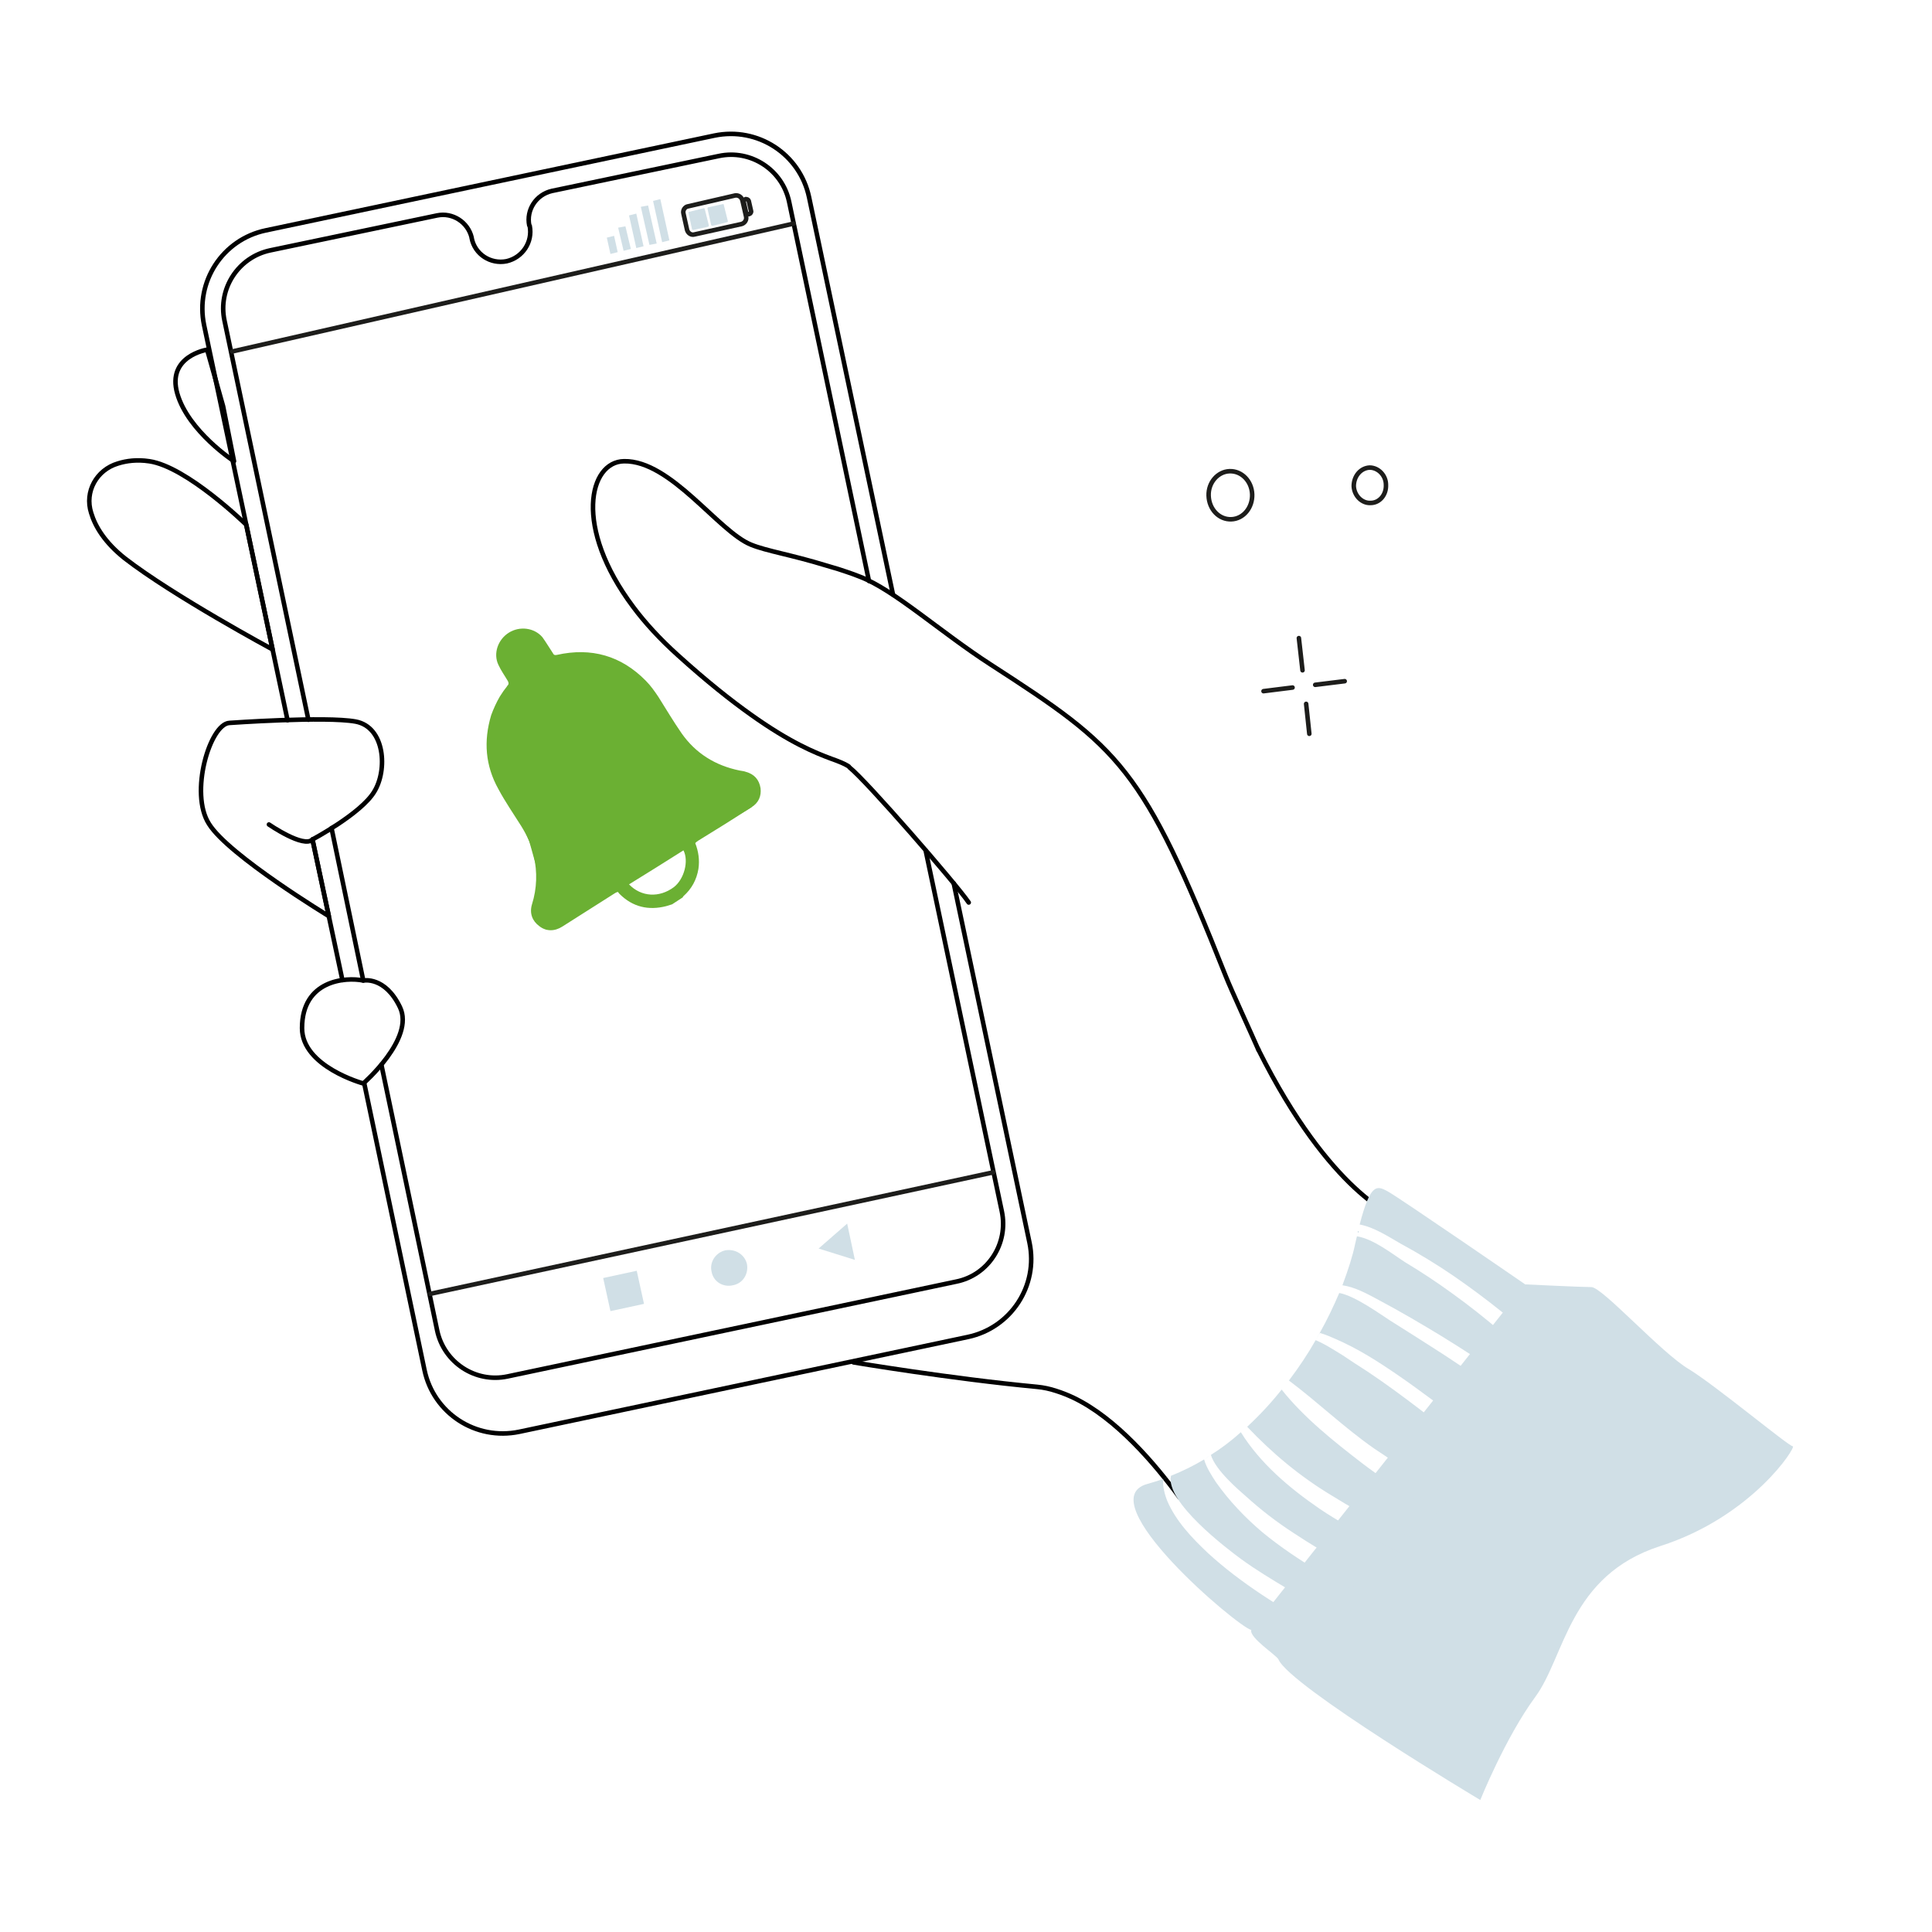 <svg version="1.2" xmlns="http://www.w3.org/2000/svg" viewBox="0 0 426 426" width="426" height="426">
	<title>alert (1)-svg</title>
	<style>
		.s0 { fill: none;stroke: #000000;stroke-linecap: round;stroke-linejoin: round } 
		.s1 { fill: #d0dfe6 } 
		.s2 { fill: none;stroke: #1d1d1b;stroke-linecap: round;stroke-linejoin: round } 
		.s3 { fill: #6bb033 } 
	</style>
	<g id="fond_blanc">
	</g>
	<g id="Calque_3">
		<g id="Layer">
			<path id="Layer" fill-rule="evenodd" class="s0" d="m307.8 270.1v-1.8c0 0-14.4-5-30.3-36.8q0-0.1-0.1-0.2"/>
			<path id="Layer" fill-rule="evenodd" class="s0" d="m188.2 300.4c0 0 21.4 3.6 40.5 5.4q2.1 0.2 4.2 0.9 1.9 0.6 3.8 1.5c9.4 4.5 18 14.6 23.4 22"/>
		</g>
		<path id="Layer" fill-rule="evenodd" class="s0" d="m45.7 77.1c0 0-9 1.4-6.6 9.7 2.4 8.3 12.5 14.9 12.5 14.9l-2.4-12.1-3.5-12.4z"/>
		<g id="Layer">
			<path id="Layer" fill-rule="evenodd" class="s0" d="m63.4 158.8l-18.4-87.1c-2-9.6 4.1-18.9 13.6-20.9l98.9-20.9c9.6-2 18.9 4.1 20.9 13.6l18.5 87.6"/>
			<path id="Layer" fill-rule="evenodd" class="s0" d="m210.3 194.8l16.7 79.2c2 9.5-4.1 18.8-13.6 20.8l-98.9 20.9c-9.6 2-18.9-4.1-20.9-13.6l-13.3-63.3"/>
			<path id="Layer" class="s0" d="m68.9 185.1l3.6 16.9 3 14.1"/>
		</g>
		<g id="Layer">
			<path id="Layer" fill-rule="evenodd" class="s0" d="m68 158.7l-18.5-88c-1.5-7 3-14 10.1-15.5l36.8-7.7c3.4-0.7 6.8 1.5 7.6 4.9v0.1c0.7 3.6 4.2 5.8 7.7 5.1 3.5-0.8 5.8-4.2 5.1-7.8l-0.1-0.1c-0.7-3.4 1.5-6.8 5-7.6l36.8-7.7c7-1.5 14 3 15.5 10.1l17.6 83.6"/>
			<path id="Layer" class="s0" d="m80.1 216.2l-7-33.6"/>
			<path id="Layer" fill-rule="evenodd" class="s0" d="m204.1 187.5l16.8 79.6c1.5 7.1-3 14.1-10.1 15.5l-98.9 20.9c-7.1 1.5-14-3.1-15.5-10.1l-12.3-58.6"/>
		</g>
		<path id="Layer" fill-rule="evenodd" class="s0" d="m54.3 115.7c0 0-13.1-12.8-21.4-14-2.7-0.4-5-0.1-6.9 0.5-4.7 1.4-7.4 6.2-5.9 10.9 0.9 3 3 6.5 7.4 10 10.7 8.3 32.6 20.1 32.6 20.1l-5.8-27.5z"/>
		<path id="Layer" fill-rule="evenodd" class="s0" d="m50.6 159.4c0 0 21.2-1.5 27.8-0.3 6.5 1.2 7.1 10.7 4.1 15.5-2.9 4.8-13.6 10.5-13.6 10.5l3.6 16.9c0 0-22.1-13.4-26.4-20.3-4.4-6.8 0.2-22.1 4.5-22.3z"/>
		<path id="Layer" class="s1" d="m336.3 283.2c0 0 12.3 0.6 14.6 0.6 2.4 0 15.5 14.6 21.5 18.1 5.9 3.6 22 17 22.9 17 0.9 0-8.9 15.5-29.2 22-20.2 6.5-21 24.4-27.6 33.3-6.6 9-12.1 22.7-12.1 22.7 0 0-42-25.1-44.5-31-0.4-0.9-6.5-4.8-6-6.5"/>
		<path id="Layer" fill-rule="evenodd" class="s0" d="m213.6 199c-2.7-4-22.6-26.9-26.3-29.8q-0.1-0.2-0.3-0.3c-0.8-0.5-2-1-3.7-1.6-3.5-1.3-9-3.5-17.7-9.7-4.5-3.2-9.8-7.4-16.1-13.1-4-3.6-7.3-7.2-9.9-10.7-13.2-17.6-9.7-32-2-32.1 10.3-0.2 20.8 15.5 28 18.4 3.4 1.4 8.8 2.2 16.6 4.6q1.3 0.4 2.7 0.8 0.9 0.3 1.8 0.6 1.5 0.5 3 1.1c7.5 2.9 17.7 12.2 28.7 19.3 28.6 18.5 33.5 22.4 51.9 68.8 1.1 2.8 5.8 13 7.1 16q0.1 0.1 0.1 0.2"/>
		<path id="Layer" fill-rule="evenodd" class="s0" d="m80.1 216.2c-3.9-0.8-13.5-0.1-13.5 10.5 0 8.5 13.5 12.2 13.5 12.2 0 0 11.4-9.9 8.1-16.8-3.3-6.9-8.1-5.9-8.1-5.9z"/>
		<g id="Layer">
			<path id="Layer" class="s1" d="m291 332.7c-6.7-4.6-13.1-10-17.4-16.9q-3.1 2.8-6.6 5-0.8 0.5-1.5 1l1.5-1c1 3.4 6.2 7.8 7.8 9.2 3.2 2.9 6.7 5.6 10.4 8q5.3 3.5 10.9 6.6 2.9 1.6 5.7 3.1 0 0 0 0-1.7 1.2-3.4 2.3 1.7-1 3.4-2.3c2.3-1.6 4.5-3.3 6.8-5.3q-2.6-1.3-5.2-2.6c-4.2-2.1-8.4-4.4-12.4-7.1z"/>
			<path id="Layer" class="s1" d="m300.3 322.6c-6.1-4.7-12.8-10-17.7-16.2q0.8-1 1.6-2-0.8 1-1.6 2c-2.3 2.9-4.8 5.6-7.6 8.2q-0.2 0.2-0.4 0.4 0.2-0.2 0.4-0.4c5.6 5.9 11.7 11 18.7 15.2q5.8 3.6 11.8 6.6 2.8 1.4 5.6 2.7 0.3 0.2 0.6 0.3-1.5 1.6-3.1 3 1.6-1.4 3.1-3 2.8-2.7 5.3-5.9-2.5-1.4-4.9-2.9c-4.1-2.5-8-5.1-11.8-8z"/>
			<path id="Layer" class="s1" d="m319.7 329.8q-1.3 1.9-2.7 3.7 1.4-1.7 2.7-3.7z"/>
			<path id="Layer" class="s1" d="m278.2 351.6c-4.2-2.8-8.2-5.8-11.9-9.2-3.5-3.3-7-7-8.9-11.4-0.6-1.5-1.1-3.4-0.9-4.9q-1.7 0.6-3.5 1.1c-13.1 3.6 20 31.6 22.9 32.2 1 0.2 4.9-0.7 10.2-2.9q-0.7-0.4-1.3-0.8-3.3-1.9-6.6-4.1z"/>
			<path id="Layer" class="s1" d="m278.4 337.9c-3.9-3.3-7.4-7-10.3-11.1-0.9-1.4-2.1-3.2-2.6-5q-3.5 2.1-7.3 3.6-0.8 0.4-1.7 0.7l1.7-0.7c-1.3 5.8 12.5 16.2 15.5 18.4 3.3 2.4 6.8 4.5 10.3 6.6 2 1.2 4.8 2.3 6.9 3.9q-0.3 0.1-0.6 0.3 0.3-0.2 0.6-0.3c2.2-1.1 4.5-2.4 6.9-3.9q-3.5-1.9-7-3.9c-4.3-2.6-8.5-5.4-12.4-8.6z"/>
			<path id="Layer" class="s1" d="m313 310.7c-3.8-2.9-7.6-5.7-11.5-8.3-1.9-1.2-3.7-2.4-5.5-3.6q-1.6-1-3.3-2c-0.2-0.1-1.4-0.8-2.6-1.3l0.2-0.3q-0.1 0.1-0.2 0.3c-1.7 3-3.7 6-5.9 8.9 6.4 4.8 12.2 10.4 18.8 15 3.9 2.6 7.7 5.2 11.8 7.6q2.4 1.5 4.9 2.8 2.2-3.3 4.1-7 0.8-1.5 1.4-2.9-0.4-0.3-0.9-0.7c-3.8-2.7-7.6-5.6-11.3-8.5z"/>
			<path id="Layer" class="s1" d="m320.6 281.4q5.5 3.8 10.6 7.9c1.5 1.2 3.1 2.4 4.6 3.7 1.1-4.9 0.8-7.6 0.5-9.8 0 0-27.6-19-30.3-20.5-2.4-1.3-3.8-1.9-6.2 7.3 3.2 0.6 6.2 2.6 9 4.2q6.1 3.3 11.8 7.2z"/>
			<path id="Layer" class="s1" d="m296 283.4q-0.1 0.2-0.2 0.5 0.1-0.3 0.2-0.5c2.8 0.4 5.5 1.9 8.1 3.3 4.7 2.5 9.3 5.2 13.9 8q6.8 4.2 13.4 8.7 0.5 0.3 0.9 0.6 1.5-3.9 2.4-6.8c-1.2-1.2-2.4-2.4-3.7-3.5q-5.1-4.4-10.5-8.3-5.2-3.8-10.7-7.1c-2.8-1.8-6.9-5.1-10.6-5.7q-0.2 0.8-0.4 1.7c-0.5 2.5-1.5 5.6-2.8 9.1z"/>
			<path id="Layer" class="s1" d="m329.7 306.4q-5.7-4-11.5-7.8c-3.9-2.5-7.8-5-11.8-7.5-1.6-1-7.6-5.4-11.1-6-1.2 2.8-2.6 5.8-4.3 8.8 1.4 0.4 2.7 1 3.4 1.3 5.1 2.2 9.6 5.1 14.1 8.2 4.8 3.3 9.4 6.9 14.2 10.3q2.1 1.5 4.2 2.9-0.3 0.4-0.5 0.9 0.2-0.5 0.5-0.9c1.6-3.5 3-6.5 4.1-9.3q0.7-1.7 1.3-3.3-0.6 1.6-1.3 3.3-0.7-0.5-1.3-0.9z"/>
			<path id="Layer" class="s1" d="m286.1 356.5q2-0.8 4.2-1.9-2.2 1.1-4.2 1.9z"/>
			<path id="Layer" class="s1" d="m297.8 350.4q0.3-0.2 0.6-0.4-0.3 0.2-0.6 0.4z"/>
			<path id="Layer" class="s1" d="m274.6 315q-0.5 0.4-1 0.9 0.5-0.5 1-0.9z"/>
			<path id="Layer" class="s1" d="m325.3 319.9q0.6-1.2 1.1-2.4-0.5 1.2-1.1 2.4z"/>
			<path id="Layer" class="s1" d="m291 293.9l-0.7 1.3q0.3-0.7 0.7-1.2z"/>
			<path id="Layer" class="s1" d="m295.8 283.9q-0.3 0.6-0.6 1.3 0.3-0.7 0.6-1.3z"/>
			<path id="Layer" class="s1" d="m335 296q0.4-1.1 0.6-2.1-0.3 1-0.6 2.1z"/>
			<path id="Layer" class="s1" d="m335 296q-0.1 0.6-0.3 1.1 0.2-0.5 0.3-1.1z"/>
			<path id="Layer" class="s1" d="m299.5 271.2q-0.1 0.7-0.3 1.4 0.2-0.7 0.3-1.4z"/>
			<path id="Layer" class="s1" d="m299.8 270q-0.1 0.6-0.3 1.3 0.2-0.7 0.3-1.3z"/>
		</g>
		<path id="Layer" fill-rule="evenodd" class="s0" d="m59.3 181.8c0 0 7.7 5.3 9.6 3.3"/>
		<path id="Layer" class="s2" d="m271.5 114.5c-2.7 0.1-4.9-2.2-5-5.2-0.1-2.9 2-5.3 4.6-5.4 2.7-0.1 4.9 2.2 5 5.1 0.1 2.9-1.9 5.4-4.6 5.5z"/>
		<path id="Layer" class="s2" d="m302.2 110.9c-1.9 0.1-3.6-1.6-3.7-3.7 0-2.2 1.5-4 3.5-4.1 1.9 0 3.6 1.7 3.6 3.8 0.1 2.2-1.4 4-3.4 4z"/>
		<path id="Layer" class="s2" d="m288.7 161.8l-0.7-6.6"/>
		<path id="Layer" class="s2" d="m285 151.6l-6.4 0.8"/>
		<path id="Layer" class="s2" d="m290 151l6.5-0.8"/>
		<path id="Layer" class="s2" d="m287.2 147.8l-0.8-7.1"/>
		<path id="Layer" class="s2" d="m175 49.3l-123.8 28.2"/>
		<path id="Layer" class="s2" d="m150.7 47.1c-0.2-0.7 0.3-1.5 1-1.6l10.4-2.4c0.7-0.1 1.4 0.3 1.6 1.1l0.8 3.5c0.2 0.8-0.3 1.5-1 1.7l-10.4 2.3c-0.7 0.2-1.4-0.3-1.6-1z"/>
		<path id="Layer" class="s1" d="m136.3 50.2l1.6-0.3 1.2 5-1.6 0.4z"/>
		<path id="Layer" class="s1" d="m144 44.3l1.6-0.4 2 9.1-1.6 0.4z"/>
		<path id="Layer" class="s1" d="m141.3 45.6l1.6-0.3 1.9 8.4-1.6 0.3z"/>
		<path id="Layer" class="s1" d="m138.7 47.5l1.6-0.4 1.6 7.2-1.6 0.4z"/>
		<path id="Layer" class="s1" d="m133.8 52.4l1.6-0.4 0.8 3.6-1.6 0.4z"/>
		<path id="Layer" class="s1" d="m151.8 46.9c0-0.1 0-0.2 0.2-0.2l3.2-0.8c0.1 0 0.2 0.1 0.2 0.2l0.9 3.6c0 0.1-0.1 0.3-0.2 0.3l-3.2 0.7c-0.1 0-0.3 0-0.3-0.1z"/>
		<path id="Layer" class="s1" d="m156 46c0-0.1 0-0.3 0.2-0.3l3.2-0.7c0.1 0 0.2 0 0.2 0.2l0.9 3.6c0 0.1-0.1 0.2-0.2 0.2l-3.2 0.8c-0.1 0-0.3-0.1-0.3-0.2z"/>
		<path id="Layer" class="s2" d="m164 44.6c-0.1-0.3 0.1-0.6 0.4-0.7 0.3 0 0.6 0.1 0.7 0.4l0.5 2.2c0.1 0.3-0.1 0.6-0.4 0.7-0.3 0.1-0.6-0.1-0.7-0.4z"/>
		<path id="Layer" class="s2" d="m94.8 285.3l124.2-26.8"/>
		<path id="Layer" class="s1" d="m161.6 283.4c-2.2 0.5-4.3-0.8-4.7-3-0.5-2.1 0.9-4.2 3-4.7 2.2-0.4 4.3 0.9 4.8 3 0.4 2.2-0.9 4.3-3.1 4.7z"/>
		<path id="Layer" class="s1" d="m133 281.8l7.4-1.6 1.6 7.3-7.4 1.6z"/>
		<path id="Layer" class="s1" d="m186.8 269.8l1.7 8-8-2.5 6.3-5.5z"/>
		<g id="UfKd6G">
			<path id="Layer" fill-rule="evenodd" class="s3" d="m148.2 199.4q-0.6 0.2-1.3 0.4c-3.9 1-7.4 0.2-10.3-2.7q-0.2-0.2-0.3-0.4-0.1 0-0.2 0-0.3 0.1-0.6 0.3-5.8 3.7-11.5 7.3c-1.7 1.1-3.6 1.1-5.1-0.1-1.5-1.1-2.2-2.8-1.6-4.8 1.1-3.5 1.2-7.1 0.4-10.7-0.5-2.4-1.5-4.5-2.8-6.6-1.7-2.7-3.5-5.3-5-8.1-2.9-5.2-3.3-10.6-1.6-16.3q0.8-2.2 1.9-4.1 0.8-1.3 1.7-2.4c0.3-0.3 0.3-0.6 0.1-1-0.7-1.2-1.5-2.3-2.1-3.6-1.2-2.5-0.1-5.6 2.3-7.1 2.4-1.5 5.6-1.1 7.4 1 0.8 1.1 1.5 2.3 2.3 3.5 0.2 0.4 0.4 0.5 0.9 0.4 7.6-1.7 14.2 0.2 19.6 5.7 1.1 1.1 2 2.4 2.8 3.6 1.7 2.7 3.3 5.4 5.1 8 3.1 4.4 7.4 7.1 12.8 8.2 0.4 0.1 0.9 0.1 1.4 0.3 1.8 0.5 2.9 1.7 3.2 3.6 0.2 1.7-0.4 3.2-2 4.2q-5.9 3.8-11.8 7.4-0.3 0.2-0.6 0.5c0.7 1.8 1 3.7 0.7 5.7-0.4 2.4-1.5 4.4-3.3 6-0.1 0.1-0.1 0.2-0.2 0.3q-1.1 0.7-2.3 1.5zm-5.1-10.6q4.2-2.6 8.3-5.2 6.1-3.9 12.1-7.7 0.4-0.2 0.7-0.4 0.7-0.5 0.5-1.4c-0.1-0.6-0.5-1-1.1-1.1-0.3-0.1-0.6-0.1-0.9-0.2-6.6-1.3-11.8-4.7-15.5-10.3-1.5-2.4-3-4.9-4.6-7.3-0.6-1-1.3-2-2.1-2.9-7-7.4-18.5-7.5-25.5-0.1-5.5 5.7-6.3 14.4-2.1 21.2 1.5 2.5 3.1 5 4.6 7.4q5.2 8.3 3 17.8c-0.1 0.6-0.3 1.1-0.4 1.7-0.2 0.6-0.1 1.1 0.5 1.5q0.7 0.6 1.6 0.2 0.3-0.3 0.7-0.5 10.1-6.3 20.2-12.7zm-4.4 6.2c2.7 2.8 6.7 3 9.9 0.6 2.3-1.8 3.3-5.8 2.1-8.1q-6 3.8-12 7.5zm-19.4-49.6c-0.5-0.8-1.1-1.7-1.6-2.5-0.9-1.3-2.5-1.7-3.8-1-1.3 0.7-1.9 2.3-1.3 3.6 0.5 1 1.2 2 1.8 3 1.7-1 3.2-2 4.9-3.1z"/>
		</g>
		<path id="Layer" class="s3" d="m119.3 166.6l-0.6 31.9 1.7 6.5 45.3-27v-6.1l-14.5-5.3-13.7-19.9-13.4-1.7-12.2 6.2-2.9 11.5 1.2 7.3 6.5 15.5 2.6 9.3h5.4l4.2-9.3c0 0-7.8-22.3-8.5-20-0.8 2.3-1.1 1.1-1.1 1.1z"/>
		<path id="Layer" class="s3" d="m111.3 145c0-2.5 2-4.5 4.5-4.5 2.5 0 4.5 2 4.5 4.5 0 2.5-2 4.5-4.5 4.5-2.5 0-4.5-2-4.5-4.5z"/>
	</g>
</svg>